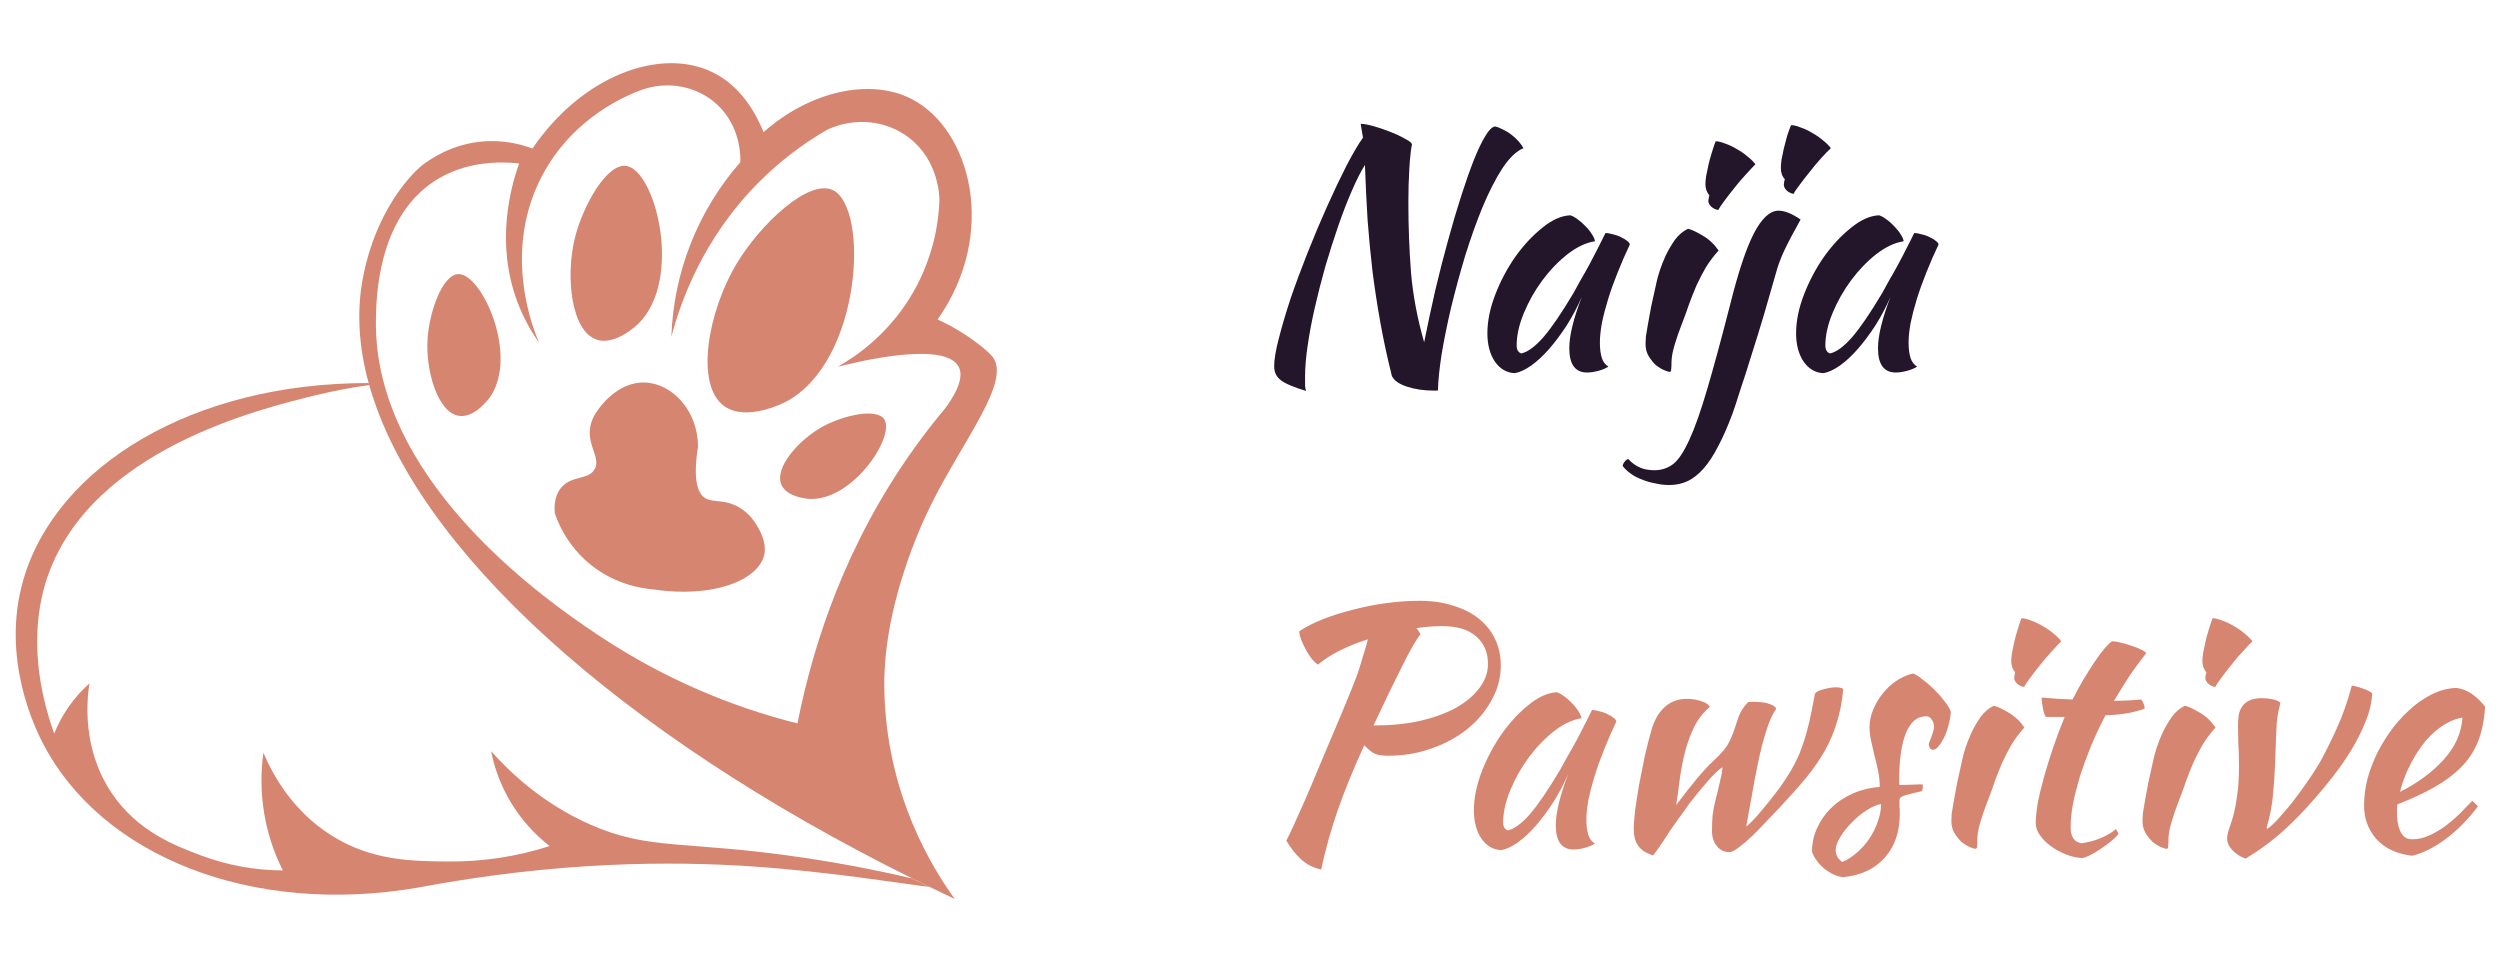 <svg width="152" height="59" viewBox="0 0 152 59" fill="none" xmlns="http://www.w3.org/2000/svg">
<path d="M55.431 6.021C52.9 4.72 49.229 5.549 46.426 8.034C45.958 6.872 45.026 5.201 43.28 4.372C40.155 2.882 35.418 4.563 32.373 9.031C31.43 8.673 30.422 8.525 29.417 8.596C27.453 8.741 26.135 9.704 25.683 10.034C25.683 10.034 23.05 12.06 22.095 16.734C21.671 18.818 21.791 21.02 22.415 23.288C22.424 23.329 22.437 23.37 22.449 23.41C25.229 33.273 37.443 44.475 55.462 53.409C55.81 53.58 56.158 53.752 56.511 53.922C57.017 54.169 57.532 54.414 58.051 54.657C56.874 53.037 53.845 48.415 53.765 41.8C53.699 36.216 56.586 30.734 56.73 30.444C58.611 26.713 61.471 23.17 60.36 21.71C60.044 21.297 58.947 20.442 57.789 19.813C57.468 19.64 57.196 19.511 57.006 19.426C60.708 14.171 59.009 7.863 55.431 6.021ZM55.777 17.302C54.258 20.246 51.931 21.737 50.931 22.302C51.886 22.056 57.46 20.66 58.294 22.311C58.464 22.648 58.558 23.35 57.47 24.822C56.831 25.584 56.2 26.394 55.583 27.256C51.465 33.01 49.47 39.013 48.485 43.985C44.298 42.936 40.313 41.193 36.696 38.828C34.46 37.356 25.545 31.496 23.346 23.309C23.005 22.061 22.84 20.771 22.855 19.477C22.873 18.158 22.939 13.344 26.355 11.051C28.263 9.774 30.418 9.817 31.563 9.936C31.08 11.298 30.081 14.73 31.474 18.397C31.806 19.268 32.248 20.093 32.789 20.852C32.545 20.317 30.346 15.253 33.131 10.374C35.024 7.059 38.097 5.798 39.042 5.453C40.627 4.905 42.364 5.236 43.567 6.325C45.068 7.686 45.025 9.589 45.013 9.862C42.432 12.807 40.949 16.561 40.818 20.483C41.377 18.361 42.72 14.527 46.098 11.12C47.344 9.864 48.751 8.778 50.281 7.893C51.932 7.115 53.858 7.297 55.261 8.368C57.049 9.735 57.114 11.88 57.118 12.15C57.057 13.946 56.599 15.706 55.777 17.302Z" fill="#D68571"/>
<path d="M47.785 24.427C52.403 21.976 52.855 12.654 50.649 11.564C49.172 10.837 46.205 13.651 44.77 16.059C43.068 18.915 42.223 23.381 44.03 24.689C45.386 25.666 47.686 24.479 47.785 24.427Z" fill="#D68571"/>
<path d="M38.83 19.664C41.529 16.966 39.858 10.38 38.09 10.089C36.906 9.897 35.439 12.495 34.951 14.48C34.373 16.835 34.734 20.124 36.27 20.647C37.423 21.041 38.773 19.721 38.83 19.664Z" fill="#D68571"/>
<path d="M29.79 24.146C31.55 21.631 29.313 16.645 27.873 16.664C26.908 16.679 26.107 18.942 25.997 20.583C25.867 22.529 26.61 25.086 27.899 25.282C28.867 25.434 29.753 24.199 29.79 24.146Z" fill="#D68571"/>
<path d="M49.204 30.334C51.841 30.472 54.441 26.543 53.765 25.496C53.312 24.795 51.297 25.246 50.054 25.918C48.579 26.717 47.061 28.432 47.508 29.47C47.843 30.248 49.149 30.331 49.204 30.334Z" fill="#D68571"/>
<path d="M33.733 31.211C34.1 32.285 34.726 33.252 35.554 34.025C37.182 35.536 39.059 35.779 39.69 35.832C43.379 36.391 46.086 35.273 46.459 33.761C46.52 33.515 46.656 32.703 45.668 31.452C45.465 31.221 45.227 31.022 44.964 30.863C44.053 30.317 43.362 30.59 42.872 30.282C42.448 30.013 42.106 29.262 42.438 27.159C42.438 24.971 40.877 23.321 39.222 23.258C37.486 23.191 36.372 24.893 36.322 24.972C36.156 25.191 36.03 25.436 35.949 25.698C35.557 26.963 36.546 27.758 36.169 28.501C35.807 29.22 34.687 28.859 34.051 29.736C33.704 30.219 33.695 30.812 33.733 31.211Z" fill="#D68571"/>
<path d="M56.511 53.926C54.81 53.72 50.414 52.998 45.817 52.684C40.859 52.344 33.939 52.362 25.446 53.96C15.28 55.72 6.146 52.034 2.611 45.197C2.156 44.316 0.029 40.046 1.421 35.246C3.427 28.332 11.739 23.269 22.415 23.29C22.424 23.331 22.437 23.373 22.449 23.413C21.361 23.562 20.28 23.766 19.212 24.026C15.747 24.872 5.675 27.33 2.938 34.93C2.461 36.255 1.523 39.633 3.295 44.602C3.766 43.432 4.5 42.386 5.439 41.548C5.294 42.473 4.952 45.453 6.766 48.184C8.34 50.556 10.672 51.429 12.247 52.02C13.831 52.611 15.507 52.916 17.197 52.922C16.083 50.713 15.671 48.213 16.015 45.761C16.583 47.112 17.771 49.286 20.129 50.781C22.588 52.341 25.062 52.362 27.268 52.379C29.355 52.396 31.432 52.08 33.42 51.441C31.578 50.014 30.312 47.965 29.859 45.673C31.048 47.004 33.01 48.856 35.862 50.122C39.535 51.75 41.67 51.07 48.945 52.162C51.549 52.553 53.924 53.038 55.455 53.41C55.81 53.584 56.158 53.756 56.511 53.926Z" fill="#D68571"/>
<path d="M79.409 23.769C78.649 23.542 78.135 23.322 77.869 23.109C77.602 22.909 77.469 22.629 77.469 22.269C77.469 21.869 77.562 21.309 77.749 20.589C77.935 19.856 78.175 19.042 78.469 18.149C78.775 17.256 79.122 16.322 79.509 15.349C79.895 14.376 80.289 13.442 80.689 12.549C81.089 11.656 81.475 10.842 81.849 10.109C82.235 9.362 82.575 8.782 82.869 8.369L82.729 7.529C82.915 7.529 83.175 7.576 83.509 7.669C83.842 7.762 84.175 7.876 84.509 8.009C84.855 8.142 85.155 8.282 85.409 8.429C85.675 8.562 85.822 8.676 85.849 8.769C85.782 9.089 85.729 9.576 85.689 10.229C85.649 10.869 85.629 11.556 85.629 12.289C85.629 13.742 85.682 15.169 85.789 16.569C85.909 17.956 86.175 19.369 86.589 20.809C86.802 19.742 87.029 18.682 87.269 17.629C87.522 16.562 87.782 15.549 88.049 14.589C88.315 13.616 88.582 12.716 88.849 11.889C89.115 11.062 89.369 10.342 89.609 9.729C89.862 9.102 90.095 8.616 90.309 8.269C90.522 7.909 90.715 7.716 90.889 7.689C91.035 7.716 91.195 7.776 91.369 7.869C91.542 7.949 91.709 8.049 91.869 8.169C92.029 8.289 92.175 8.422 92.309 8.569C92.442 8.716 92.549 8.862 92.629 9.009C92.202 9.182 91.775 9.589 91.349 10.229C90.935 10.869 90.535 11.649 90.149 12.569C89.775 13.476 89.422 14.462 89.089 15.529C88.769 16.596 88.482 17.649 88.229 18.689C87.989 19.716 87.795 20.669 87.649 21.549C87.515 22.429 87.442 23.136 87.429 23.669C87.429 23.696 87.435 23.716 87.449 23.729C87.409 23.742 87.362 23.749 87.309 23.749C87.269 23.749 87.229 23.749 87.189 23.749C86.575 23.749 86.029 23.669 85.549 23.509C85.082 23.362 84.775 23.149 84.629 22.869C84.349 21.749 84.115 20.669 83.929 19.629C83.742 18.589 83.582 17.549 83.449 16.509C83.329 15.469 83.229 14.422 83.149 13.369C83.082 12.302 83.029 11.189 82.989 10.029C82.735 10.429 82.469 10.956 82.189 11.609C81.909 12.249 81.635 12.956 81.369 13.729C81.102 14.502 80.842 15.316 80.589 16.169C80.349 17.022 80.135 17.856 79.949 18.669C79.762 19.482 79.615 20.256 79.509 20.989C79.402 21.709 79.349 22.336 79.349 22.869C79.349 23.149 79.349 23.349 79.349 23.469C79.362 23.589 79.382 23.689 79.409 23.769ZM97.613 14.169C97.746 14.169 97.899 14.196 98.073 14.249C98.259 14.289 98.426 14.349 98.573 14.429C98.719 14.496 98.839 14.569 98.933 14.649C99.039 14.729 99.093 14.802 99.093 14.869C98.826 15.429 98.579 15.996 98.353 16.569C98.126 17.129 97.933 17.669 97.773 18.189C97.613 18.709 97.486 19.196 97.393 19.649C97.313 20.102 97.273 20.496 97.273 20.829C97.273 21.202 97.313 21.516 97.393 21.769C97.473 22.009 97.606 22.182 97.793 22.289C97.633 22.396 97.426 22.482 97.173 22.549C96.919 22.616 96.693 22.649 96.493 22.649C95.773 22.649 95.413 22.156 95.413 21.169C95.413 20.409 95.666 19.369 96.173 18.049C95.906 18.662 95.599 19.242 95.253 19.789C94.906 20.322 94.553 20.796 94.193 21.209C93.833 21.622 93.466 21.962 93.093 22.229C92.733 22.482 92.399 22.636 92.093 22.689C91.599 22.662 91.199 22.429 90.893 21.989C90.586 21.536 90.433 20.962 90.433 20.269C90.433 19.522 90.593 18.736 90.913 17.909C91.233 17.082 91.639 16.316 92.133 15.609C92.639 14.902 93.186 14.316 93.773 13.849C94.359 13.369 94.926 13.116 95.473 13.089C95.606 13.129 95.753 13.209 95.913 13.329C96.086 13.449 96.246 13.589 96.393 13.749C96.553 13.909 96.686 14.076 96.793 14.249C96.899 14.409 96.959 14.549 96.973 14.669C96.439 14.749 95.886 15.009 95.313 15.449C94.753 15.889 94.239 16.422 93.773 17.049C93.319 17.662 92.946 18.322 92.653 19.029C92.359 19.736 92.213 20.396 92.213 21.009C92.213 21.262 92.306 21.422 92.493 21.489C92.879 21.409 93.326 21.082 93.833 20.509C94.339 19.922 94.953 19.022 95.673 17.809C95.806 17.569 95.953 17.302 96.113 17.009C96.286 16.716 96.459 16.409 96.633 16.089C96.806 15.769 96.973 15.449 97.133 15.129C97.306 14.796 97.466 14.476 97.613 14.169ZM100.049 20.909C100.049 20.789 100.056 20.642 100.069 20.469C100.096 20.282 100.136 20.042 100.189 19.749C100.242 19.442 100.309 19.076 100.389 18.649C100.482 18.222 100.596 17.709 100.729 17.109C100.756 16.976 100.816 16.762 100.909 16.469C101.002 16.176 101.122 15.869 101.269 15.549C101.429 15.216 101.616 14.896 101.829 14.589C102.056 14.282 102.322 14.056 102.629 13.909C102.856 13.962 103.156 14.102 103.529 14.329C103.902 14.542 104.222 14.842 104.489 15.229C104.182 15.576 103.922 15.922 103.709 16.269C103.509 16.616 103.322 16.976 103.149 17.349C102.989 17.722 102.836 18.109 102.689 18.509C102.556 18.909 102.402 19.329 102.229 19.769C102.082 20.142 101.949 20.529 101.829 20.929C101.709 21.316 101.642 21.656 101.629 21.949C101.629 22.189 101.622 22.356 101.609 22.449C101.609 22.556 101.576 22.609 101.509 22.609C101.456 22.609 101.349 22.576 101.189 22.509C101.029 22.442 100.862 22.342 100.689 22.209C100.529 22.062 100.382 21.882 100.249 21.669C100.116 21.456 100.049 21.202 100.049 20.909ZM103.869 12.229C103.869 12.149 103.889 12.029 103.929 11.869C103.862 11.802 103.802 11.702 103.749 11.569C103.709 11.436 103.689 11.316 103.689 11.209C103.689 11.089 103.702 10.929 103.729 10.729C103.769 10.516 103.816 10.289 103.869 10.049C103.922 9.809 103.989 9.562 104.069 9.309C104.149 9.042 104.229 8.802 104.309 8.589C104.469 8.589 104.662 8.636 104.889 8.729C105.129 8.809 105.369 8.922 105.609 9.069C105.849 9.202 106.069 9.356 106.269 9.529C106.469 9.689 106.622 9.842 106.729 9.989C106.582 10.136 106.389 10.342 106.149 10.609C105.909 10.862 105.676 11.136 105.449 11.429C105.222 11.709 105.016 11.976 104.829 12.229C104.642 12.482 104.522 12.662 104.469 12.769C104.309 12.742 104.169 12.676 104.049 12.569C103.929 12.449 103.869 12.336 103.869 12.229ZM105.196 18.509C105.689 16.536 106.169 15.096 106.636 14.189C107.116 13.269 107.616 12.809 108.136 12.809C108.509 12.809 108.956 12.989 109.476 13.349C109.049 14.109 108.716 14.742 108.476 15.249C108.249 15.742 108.082 16.196 107.976 16.609C107.749 17.409 107.509 18.242 107.256 19.109C107.002 19.962 106.749 20.782 106.496 21.569C106.256 22.356 106.029 23.062 105.816 23.689C105.616 24.329 105.456 24.816 105.336 25.149C105.042 25.936 104.749 26.602 104.456 27.149C104.176 27.696 103.882 28.142 103.576 28.489C103.269 28.836 102.949 29.089 102.616 29.249C102.269 29.409 101.896 29.489 101.496 29.489C101.202 29.489 100.916 29.456 100.636 29.389C100.342 29.336 100.069 29.256 99.816 29.149C99.562 29.056 99.336 28.936 99.136 28.789C98.936 28.642 98.776 28.489 98.656 28.329C98.669 28.236 98.716 28.142 98.796 28.049C98.862 27.969 98.929 27.922 98.996 27.909C99.222 28.149 99.462 28.322 99.716 28.429C99.956 28.536 100.249 28.589 100.596 28.589C101.022 28.589 101.402 28.462 101.736 28.209C102.056 27.956 102.382 27.462 102.716 26.729C103.049 26.009 103.409 24.989 103.796 23.669C104.182 22.362 104.649 20.642 105.196 18.509ZM108.456 11.229C108.456 11.162 108.476 11.049 108.516 10.889C108.356 10.729 108.276 10.502 108.276 10.209C108.276 10.089 108.289 9.922 108.316 9.709C108.356 9.496 108.402 9.269 108.456 9.029C108.522 8.776 108.589 8.522 108.656 8.269C108.736 8.016 108.816 7.796 108.896 7.609C109.056 7.609 109.249 7.656 109.476 7.749C109.716 7.829 109.956 7.942 110.196 8.089C110.436 8.222 110.656 8.376 110.856 8.549C111.056 8.709 111.209 8.862 111.316 9.009C111.156 9.156 110.956 9.362 110.716 9.629C110.476 9.896 110.242 10.176 110.016 10.469C109.789 10.749 109.582 11.016 109.396 11.269C109.209 11.509 109.096 11.682 109.056 11.789C108.896 11.762 108.756 11.696 108.636 11.589C108.516 11.469 108.456 11.349 108.456 11.229ZM116.382 14.169C116.516 14.169 116.669 14.196 116.842 14.249C117.029 14.289 117.196 14.349 117.342 14.429C117.489 14.496 117.609 14.569 117.702 14.649C117.809 14.729 117.862 14.802 117.862 14.869C117.596 15.429 117.349 15.996 117.122 16.569C116.896 17.129 116.702 17.669 116.542 18.189C116.382 18.709 116.256 19.196 116.162 19.649C116.082 20.102 116.042 20.496 116.042 20.829C116.042 21.202 116.082 21.516 116.162 21.769C116.242 22.009 116.376 22.182 116.562 22.289C116.402 22.396 116.196 22.482 115.942 22.549C115.689 22.616 115.462 22.649 115.262 22.649C114.542 22.649 114.182 22.156 114.182 21.169C114.182 20.409 114.436 19.369 114.942 18.049C114.676 18.662 114.369 19.242 114.022 19.789C113.676 20.322 113.322 20.796 112.962 21.209C112.602 21.622 112.236 21.962 111.862 22.229C111.502 22.482 111.169 22.636 110.862 22.689C110.369 22.662 109.969 22.429 109.662 21.989C109.356 21.536 109.202 20.962 109.202 20.269C109.202 19.522 109.362 18.736 109.682 17.909C110.002 17.082 110.409 16.316 110.902 15.609C111.409 14.902 111.956 14.316 112.542 13.849C113.129 13.369 113.696 13.116 114.242 13.089C114.376 13.129 114.522 13.209 114.682 13.329C114.856 13.449 115.016 13.589 115.162 13.749C115.322 13.909 115.456 14.076 115.562 14.249C115.669 14.409 115.729 14.549 115.742 14.669C115.209 14.749 114.656 15.009 114.082 15.449C113.522 15.889 113.009 16.422 112.542 17.049C112.089 17.662 111.716 18.322 111.422 19.029C111.129 19.736 110.982 20.396 110.982 21.009C110.982 21.262 111.076 21.422 111.262 21.489C111.649 21.409 112.096 21.082 112.602 20.509C113.109 19.922 113.722 19.022 114.442 17.809C114.576 17.569 114.722 17.302 114.882 17.009C115.056 16.716 115.229 16.409 115.402 16.089C115.576 15.769 115.742 15.449 115.902 15.129C116.076 14.796 116.236 14.476 116.382 14.169Z" fill="#23162B"/>
<path d="M91.249 40.469C91.249 41.202 91.062 41.902 90.689 42.569C90.329 43.236 89.835 43.822 89.209 44.329C88.595 44.822 87.869 45.216 87.029 45.509C86.202 45.802 85.322 45.949 84.389 45.949C84.055 45.949 83.789 45.909 83.589 45.829C83.402 45.736 83.189 45.562 82.949 45.309C82.282 46.762 81.735 48.102 81.309 49.329C80.895 50.542 80.569 51.722 80.329 52.869C79.822 52.749 79.409 52.536 79.089 52.229C78.769 51.936 78.475 51.562 78.209 51.109C78.342 50.856 78.502 50.522 78.689 50.109C78.875 49.696 79.102 49.189 79.369 48.589C79.635 47.976 79.942 47.249 80.289 46.409C80.649 45.556 81.069 44.562 81.549 43.429C81.762 42.909 81.949 42.456 82.109 42.069C82.269 41.682 82.409 41.322 82.529 40.989C82.649 40.642 82.755 40.302 82.849 39.969C82.955 39.636 83.062 39.269 83.169 38.869C82.542 39.069 81.962 39.302 81.429 39.569C80.909 39.836 80.475 40.116 80.129 40.409C80.009 40.329 79.882 40.209 79.749 40.049C79.629 39.889 79.515 39.716 79.409 39.529C79.302 39.329 79.209 39.129 79.129 38.929C79.049 38.729 79.002 38.549 78.989 38.389C79.375 38.122 79.855 37.876 80.429 37.649C81.002 37.422 81.615 37.229 82.269 37.069C82.922 36.896 83.595 36.762 84.289 36.669C84.995 36.576 85.669 36.529 86.309 36.529C87.069 36.529 87.755 36.629 88.369 36.829C88.982 37.016 89.502 37.282 89.929 37.629C90.355 37.976 90.682 38.389 90.909 38.869C91.135 39.349 91.249 39.882 91.249 40.469ZM87.689 38.069C87.182 38.069 86.662 38.109 86.129 38.189L86.369 38.549C86.235 38.722 86.069 38.982 85.869 39.329C85.669 39.676 85.449 40.096 85.209 40.589C84.969 41.069 84.702 41.609 84.409 42.209C84.129 42.809 83.829 43.442 83.509 44.109C84.549 44.109 85.495 44.016 86.349 43.829C87.202 43.629 87.929 43.362 88.529 43.029C89.142 42.682 89.615 42.282 89.949 41.829C90.295 41.376 90.469 40.889 90.469 40.369C90.469 39.676 90.235 39.122 89.769 38.709C89.302 38.282 88.609 38.069 87.689 38.069ZM96.792 43.169C96.926 43.169 97.079 43.196 97.252 43.249C97.439 43.289 97.606 43.349 97.752 43.429C97.899 43.496 98.019 43.569 98.112 43.649C98.219 43.729 98.272 43.802 98.272 43.869C98.006 44.429 97.759 44.996 97.532 45.569C97.306 46.129 97.112 46.669 96.952 47.189C96.792 47.709 96.666 48.196 96.572 48.649C96.492 49.102 96.452 49.496 96.452 49.829C96.452 50.202 96.492 50.516 96.572 50.769C96.652 51.009 96.786 51.182 96.972 51.289C96.812 51.396 96.606 51.482 96.352 51.549C96.099 51.616 95.872 51.649 95.672 51.649C94.952 51.649 94.592 51.156 94.592 50.169C94.592 49.409 94.846 48.369 95.352 47.049C95.086 47.662 94.779 48.242 94.432 48.789C94.086 49.322 93.732 49.796 93.372 50.209C93.012 50.622 92.646 50.962 92.272 51.229C91.912 51.482 91.579 51.636 91.272 51.689C90.779 51.662 90.379 51.429 90.072 50.989C89.766 50.536 89.612 49.962 89.612 49.269C89.612 48.522 89.772 47.736 90.092 46.909C90.412 46.082 90.819 45.316 91.312 44.609C91.819 43.902 92.366 43.316 92.952 42.849C93.539 42.369 94.106 42.116 94.652 42.089C94.786 42.129 94.932 42.209 95.092 42.329C95.266 42.449 95.426 42.589 95.572 42.749C95.732 42.909 95.866 43.076 95.972 43.249C96.079 43.409 96.139 43.549 96.152 43.669C95.619 43.749 95.066 44.009 94.492 44.449C93.932 44.889 93.419 45.422 92.952 46.049C92.499 46.662 92.126 47.322 91.832 48.029C91.539 48.736 91.392 49.396 91.392 50.009C91.392 50.262 91.486 50.422 91.672 50.489C92.059 50.409 92.506 50.082 93.012 49.509C93.519 48.922 94.132 48.022 94.852 46.809C94.986 46.569 95.132 46.302 95.292 46.009C95.466 45.716 95.639 45.409 95.812 45.089C95.986 44.769 96.152 44.449 96.312 44.129C96.486 43.796 96.646 43.476 96.792 43.169ZM99.33 50.429C99.33 50.162 99.357 49.789 99.41 49.309C99.477 48.829 99.557 48.309 99.65 47.749C99.757 47.189 99.87 46.616 99.99 46.029C100.123 45.442 100.257 44.916 100.39 44.449C100.563 43.822 100.83 43.342 101.19 43.009C101.563 42.662 102.023 42.489 102.57 42.489C102.863 42.489 103.15 42.536 103.43 42.629C103.723 42.722 103.897 42.842 103.95 42.989C103.563 43.309 103.25 43.709 103.01 44.189C102.783 44.656 102.597 45.162 102.45 45.709C102.317 46.242 102.21 46.796 102.13 47.369C102.063 47.929 101.99 48.456 101.91 48.949C102.35 48.362 102.763 47.836 103.15 47.369C103.55 46.889 103.903 46.509 104.21 46.229C104.623 45.842 104.903 45.522 105.05 45.269C105.197 45.002 105.323 44.716 105.43 44.409C105.51 44.169 105.603 43.889 105.71 43.569C105.83 43.249 106.023 42.956 106.29 42.689C106.343 42.676 106.457 42.669 106.63 42.669C106.763 42.669 106.903 42.676 107.05 42.689C107.21 42.702 107.357 42.729 107.49 42.769C107.623 42.809 107.737 42.856 107.83 42.909C107.923 42.962 107.977 43.029 107.99 43.109C107.777 43.389 107.577 43.829 107.39 44.429C107.203 45.016 107.037 45.662 106.89 46.369C106.743 47.076 106.61 47.782 106.49 48.489C106.37 49.182 106.263 49.769 106.17 50.249C106.223 50.222 106.343 50.116 106.53 49.929C106.717 49.742 106.923 49.509 107.15 49.229C107.39 48.949 107.637 48.642 107.89 48.309C108.157 47.976 108.39 47.649 108.59 47.329C108.843 46.942 109.05 46.582 109.21 46.249C109.383 45.902 109.53 45.536 109.65 45.149C109.783 44.762 109.903 44.336 110.01 43.869C110.117 43.389 110.23 42.822 110.35 42.169C110.43 42.062 110.603 41.976 110.87 41.909C111.15 41.829 111.403 41.789 111.63 41.789C111.83 41.789 111.977 41.822 112.07 41.889C112.003 42.636 111.877 43.302 111.69 43.889C111.517 44.476 111.277 45.049 110.97 45.609C110.663 46.156 110.283 46.709 109.83 47.269C109.377 47.816 108.843 48.416 108.23 49.069C107.977 49.336 107.697 49.629 107.39 49.949C107.097 50.269 106.803 50.569 106.51 50.849C106.23 51.116 105.963 51.342 105.71 51.529C105.47 51.716 105.283 51.809 105.15 51.809C104.843 51.809 104.59 51.689 104.39 51.449C104.19 51.209 104.09 50.902 104.09 50.529C104.09 50.142 104.103 49.809 104.13 49.529C104.17 49.236 104.23 48.929 104.31 48.609C104.39 48.316 104.45 48.069 104.49 47.869C104.543 47.669 104.583 47.496 104.61 47.349C104.65 47.202 104.677 47.076 104.69 46.969C104.703 46.862 104.717 46.756 104.73 46.649C104.623 46.702 104.483 46.816 104.31 46.989C104.137 47.149 103.957 47.342 103.77 47.569C103.583 47.782 103.397 48.002 103.21 48.229C103.023 48.456 102.87 48.649 102.75 48.809C102.497 49.156 102.277 49.462 102.09 49.729C101.903 49.996 101.723 50.249 101.55 50.489C101.39 50.729 101.23 50.976 101.07 51.229C100.91 51.469 100.723 51.729 100.51 52.009C100.083 51.876 99.777 51.676 99.59 51.409C99.417 51.142 99.33 50.816 99.33 50.429ZM118.609 43.289C118.595 43.542 118.549 43.809 118.469 44.089C118.402 44.356 118.315 44.602 118.209 44.829C118.102 45.042 117.989 45.222 117.869 45.369C117.749 45.516 117.635 45.589 117.529 45.589C117.382 45.576 117.295 45.476 117.269 45.289C117.269 45.249 117.282 45.189 117.309 45.109C117.349 45.016 117.389 44.916 117.429 44.809C117.469 44.702 117.502 44.596 117.529 44.489C117.569 44.382 117.589 44.289 117.589 44.209C117.589 44.022 117.542 43.869 117.449 43.749C117.369 43.616 117.255 43.549 117.109 43.549C116.575 43.549 116.169 43.882 115.889 44.549C115.609 45.216 115.469 46.196 115.469 47.489C115.469 47.622 115.475 47.702 115.489 47.729C115.769 47.716 116.015 47.709 116.229 47.709C116.455 47.696 116.675 47.689 116.889 47.689C116.902 47.716 116.909 47.769 116.909 47.849C116.909 47.969 116.882 48.056 116.829 48.109C116.522 48.176 116.275 48.236 116.089 48.289C115.915 48.329 115.782 48.369 115.689 48.409C115.595 48.449 115.535 48.496 115.509 48.549C115.495 48.589 115.489 48.649 115.489 48.729C115.489 48.836 115.489 48.942 115.489 49.049C115.502 49.156 115.509 49.289 115.509 49.449C115.509 50.569 115.202 51.469 114.589 52.149C113.989 52.829 113.149 53.222 112.069 53.329C111.882 53.316 111.689 53.262 111.489 53.169C111.289 53.076 111.095 52.956 110.909 52.809C110.735 52.662 110.582 52.496 110.449 52.309C110.315 52.136 110.222 51.956 110.169 51.769C110.169 51.262 110.275 50.782 110.489 50.329C110.702 49.862 110.989 49.456 111.349 49.109C111.722 48.749 112.155 48.462 112.649 48.249C113.155 48.022 113.702 47.889 114.289 47.849C114.289 47.516 114.255 47.189 114.189 46.869C114.122 46.549 114.049 46.242 113.969 45.949C113.902 45.642 113.835 45.349 113.769 45.069C113.702 44.776 113.669 44.489 113.669 44.209C113.669 43.849 113.742 43.496 113.889 43.149C114.035 42.789 114.229 42.462 114.469 42.169C114.709 41.862 114.989 41.602 115.309 41.389C115.629 41.176 115.962 41.029 116.309 40.949C116.455 40.989 116.649 41.109 116.889 41.309C117.142 41.496 117.389 41.709 117.629 41.949C117.869 42.189 118.082 42.436 118.269 42.689C118.455 42.929 118.569 43.129 118.609 43.289ZM112.009 52.409C112.329 52.276 112.629 52.082 112.909 51.829C113.202 51.576 113.455 51.289 113.669 50.969C113.882 50.649 114.049 50.309 114.169 49.949C114.302 49.589 114.369 49.236 114.369 48.889C114.102 48.929 113.809 49.056 113.489 49.269C113.169 49.469 112.869 49.716 112.589 50.009C112.309 50.289 112.075 50.582 111.889 50.889C111.702 51.196 111.609 51.462 111.609 51.689C111.609 51.982 111.742 52.222 112.009 52.409ZM118.643 49.909C118.643 49.789 118.649 49.642 118.663 49.469C118.689 49.282 118.729 49.042 118.783 48.749C118.836 48.442 118.903 48.076 118.983 47.649C119.076 47.222 119.189 46.709 119.323 46.109C119.349 45.976 119.409 45.762 119.503 45.469C119.596 45.176 119.716 44.869 119.863 44.549C120.023 44.216 120.209 43.896 120.423 43.589C120.649 43.282 120.916 43.056 121.223 42.909C121.449 42.962 121.749 43.102 122.123 43.329C122.496 43.542 122.816 43.842 123.083 44.229C122.776 44.576 122.516 44.922 122.303 45.269C122.103 45.616 121.916 45.976 121.743 46.349C121.583 46.722 121.429 47.109 121.283 47.509C121.149 47.909 120.996 48.329 120.823 48.769C120.676 49.142 120.543 49.529 120.423 49.929C120.303 50.316 120.236 50.656 120.223 50.949C120.223 51.189 120.216 51.356 120.203 51.449C120.203 51.556 120.169 51.609 120.103 51.609C120.049 51.609 119.943 51.576 119.783 51.509C119.623 51.442 119.456 51.342 119.283 51.209C119.123 51.062 118.976 50.882 118.843 50.669C118.709 50.456 118.643 50.202 118.643 49.909ZM122.463 41.229C122.463 41.149 122.483 41.029 122.523 40.869C122.456 40.802 122.396 40.702 122.343 40.569C122.303 40.436 122.283 40.316 122.283 40.209C122.283 40.089 122.296 39.929 122.323 39.729C122.363 39.516 122.409 39.289 122.463 39.049C122.516 38.809 122.583 38.562 122.663 38.309C122.743 38.042 122.823 37.802 122.903 37.589C123.063 37.589 123.256 37.636 123.483 37.729C123.723 37.809 123.963 37.922 124.203 38.069C124.443 38.202 124.663 38.356 124.863 38.529C125.063 38.689 125.216 38.842 125.323 38.989C125.176 39.136 124.983 39.342 124.743 39.609C124.503 39.862 124.269 40.136 124.043 40.429C123.816 40.709 123.609 40.976 123.423 41.229C123.236 41.482 123.116 41.662 123.063 41.769C122.903 41.742 122.763 41.676 122.643 41.569C122.523 41.449 122.463 41.336 122.463 41.229ZM124.393 43.589C124.326 43.509 124.266 43.342 124.213 43.089C124.159 42.822 124.133 42.596 124.133 42.409C124.479 42.436 124.813 42.462 125.133 42.489C125.453 42.502 125.746 42.516 126.013 42.529C126.213 42.129 126.426 41.736 126.653 41.349C126.893 40.949 127.119 40.589 127.333 40.269C127.559 39.936 127.766 39.656 127.953 39.429C128.153 39.202 128.306 39.056 128.413 38.989C128.546 38.989 128.713 39.016 128.913 39.069C129.126 39.109 129.339 39.169 129.553 39.249C129.766 39.316 129.959 39.389 130.133 39.469C130.306 39.549 130.426 39.629 130.493 39.709C130.093 40.216 129.746 40.689 129.453 41.129C129.173 41.556 128.866 42.049 128.533 42.609C128.799 42.609 129.066 42.602 129.333 42.589C129.613 42.576 129.893 42.556 130.173 42.529C130.239 42.596 130.293 42.682 130.333 42.789C130.373 42.882 130.393 42.982 130.393 43.089C129.739 43.329 128.946 43.462 128.013 43.489C127.679 44.129 127.379 44.769 127.113 45.409C126.859 46.036 126.639 46.642 126.453 47.229C126.279 47.816 126.139 48.369 126.033 48.889C125.939 49.409 125.893 49.876 125.893 50.289C125.893 50.876 126.113 51.202 126.553 51.269C126.953 51.216 127.333 51.116 127.693 50.969C128.053 50.822 128.373 50.636 128.653 50.409C128.733 50.529 128.779 50.629 128.793 50.709C128.713 50.829 128.573 50.969 128.373 51.129C128.186 51.289 127.979 51.442 127.753 51.589C127.526 51.749 127.306 51.882 127.093 51.989C126.879 52.096 126.719 52.156 126.613 52.169C126.279 52.156 125.946 52.082 125.613 51.949C125.279 51.816 124.973 51.649 124.693 51.449C124.426 51.249 124.206 51.029 124.033 50.789C123.859 50.536 123.773 50.289 123.773 50.049C123.773 49.729 123.813 49.329 123.893 48.849C123.986 48.356 124.113 47.822 124.273 47.249C124.433 46.676 124.619 46.076 124.833 45.449C125.046 44.822 125.279 44.202 125.533 43.589H124.393ZM130.264 49.909C130.264 49.789 130.271 49.642 130.284 49.469C130.311 49.282 130.351 49.042 130.404 48.749C130.457 48.442 130.524 48.076 130.604 47.649C130.697 47.222 130.811 46.709 130.944 46.109C130.971 45.976 131.031 45.762 131.124 45.469C131.217 45.176 131.337 44.869 131.484 44.549C131.644 44.216 131.831 43.896 132.044 43.589C132.271 43.282 132.537 43.056 132.844 42.909C133.071 42.962 133.371 43.102 133.744 43.329C134.117 43.542 134.437 43.842 134.704 44.229C134.397 44.576 134.137 44.922 133.924 45.269C133.724 45.616 133.537 45.976 133.364 46.349C133.204 46.722 133.051 47.109 132.904 47.509C132.771 47.909 132.617 48.329 132.444 48.769C132.297 49.142 132.164 49.529 132.044 49.929C131.924 50.316 131.857 50.656 131.844 50.949C131.844 51.189 131.837 51.356 131.824 51.449C131.824 51.556 131.791 51.609 131.724 51.609C131.671 51.609 131.564 51.576 131.404 51.509C131.244 51.442 131.077 51.342 130.904 51.209C130.744 51.062 130.597 50.882 130.464 50.669C130.331 50.456 130.264 50.202 130.264 49.909ZM134.084 41.229C134.084 41.149 134.104 41.029 134.144 40.869C134.077 40.802 134.017 40.702 133.964 40.569C133.924 40.436 133.904 40.316 133.904 40.209C133.904 40.089 133.917 39.929 133.944 39.729C133.984 39.516 134.031 39.289 134.084 39.049C134.137 38.809 134.204 38.562 134.284 38.309C134.364 38.042 134.444 37.802 134.524 37.589C134.684 37.589 134.877 37.636 135.104 37.729C135.344 37.809 135.584 37.922 135.824 38.069C136.064 38.202 136.284 38.356 136.484 38.529C136.684 38.689 136.837 38.842 136.944 38.989C136.797 39.136 136.604 39.342 136.364 39.609C136.124 39.862 135.891 40.136 135.664 40.429C135.437 40.709 135.231 40.976 135.044 41.229C134.857 41.482 134.737 41.662 134.684 41.769C134.524 41.742 134.384 41.676 134.264 41.569C134.144 41.449 134.084 41.336 134.084 41.229ZM136.07 44.169C136.07 43.929 136.084 43.702 136.11 43.489C136.15 43.276 136.224 43.096 136.33 42.949C136.437 42.789 136.584 42.669 136.77 42.589C136.957 42.496 137.204 42.449 137.51 42.449C137.697 42.449 137.904 42.469 138.13 42.509C138.37 42.549 138.544 42.622 138.65 42.729C138.597 42.956 138.55 43.156 138.51 43.329C138.484 43.502 138.457 43.696 138.43 43.909C138.417 44.109 138.404 44.356 138.39 44.649C138.377 44.929 138.364 45.296 138.35 45.749C138.324 46.656 138.277 47.469 138.21 48.189C138.157 48.896 138.024 49.602 137.81 50.309C137.81 50.362 137.83 50.389 137.87 50.389C138.07 50.242 138.297 50.029 138.55 49.749C138.804 49.469 139.07 49.156 139.35 48.809C139.63 48.449 139.91 48.069 140.19 47.669C140.47 47.269 140.73 46.876 140.97 46.489C141.29 45.929 141.644 45.229 142.03 44.389C142.417 43.549 142.737 42.649 142.99 41.689C143.07 41.689 143.17 41.709 143.29 41.749C143.424 41.776 143.55 41.816 143.67 41.869C143.804 41.909 143.917 41.956 144.01 42.009C144.117 42.062 144.19 42.109 144.23 42.149C144.204 42.722 144.064 43.309 143.81 43.909C143.57 44.509 143.277 45.089 142.93 45.649C142.584 46.209 142.217 46.736 141.83 47.229C141.444 47.722 141.09 48.149 140.77 48.509C140.13 49.256 139.484 49.922 138.83 50.509C138.19 51.096 137.424 51.662 136.53 52.209C136.184 52.076 135.91 51.896 135.71 51.669C135.51 51.456 135.41 51.229 135.41 50.989C135.41 50.829 135.444 50.649 135.51 50.449C135.59 50.236 135.677 49.969 135.77 49.649C135.864 49.316 135.944 48.902 136.01 48.409C136.09 47.916 136.13 47.289 136.13 46.529C136.13 46.089 136.117 45.649 136.09 45.209C136.077 44.756 136.07 44.409 136.07 44.169ZM151.095 42.969C151.042 43.796 150.895 44.509 150.655 45.109C150.415 45.696 150.069 46.216 149.615 46.669C149.175 47.109 148.635 47.509 147.995 47.869C147.355 48.229 146.609 48.576 145.755 48.909C145.755 48.989 145.749 49.076 145.735 49.169C145.735 49.249 145.735 49.336 145.735 49.429C145.735 49.602 145.749 49.782 145.775 49.969C145.802 50.156 145.849 50.329 145.915 50.489C145.982 50.649 146.075 50.782 146.195 50.889C146.315 50.982 146.469 51.029 146.655 51.029C147.015 51.029 147.369 50.949 147.715 50.789C148.062 50.629 148.389 50.436 148.695 50.209C149.015 49.969 149.309 49.716 149.575 49.449C149.855 49.169 150.102 48.916 150.315 48.689C150.449 48.809 150.562 48.922 150.655 49.029C150.055 49.829 149.395 50.496 148.675 51.029C147.969 51.549 147.295 51.882 146.655 52.029C145.735 51.922 145.015 51.589 144.495 51.029C143.989 50.456 143.735 49.769 143.735 48.969C143.735 48.422 143.809 47.869 143.955 47.309C144.115 46.736 144.329 46.189 144.595 45.669C144.875 45.136 145.195 44.636 145.555 44.169C145.929 43.702 146.322 43.296 146.735 42.949C147.162 42.602 147.595 42.329 148.035 42.129C148.489 41.929 148.935 41.829 149.375 41.829C149.989 41.909 150.562 42.289 151.095 42.969ZM149.715 43.629C149.355 43.682 148.982 43.829 148.595 44.069C148.209 44.309 147.842 44.629 147.495 45.029C147.162 45.429 146.855 45.896 146.575 46.429C146.295 46.962 146.075 47.536 145.915 48.149C146.982 47.616 147.869 46.962 148.575 46.189C149.282 45.402 149.662 44.549 149.715 43.629Z" fill="#D68571"/>
</svg>
